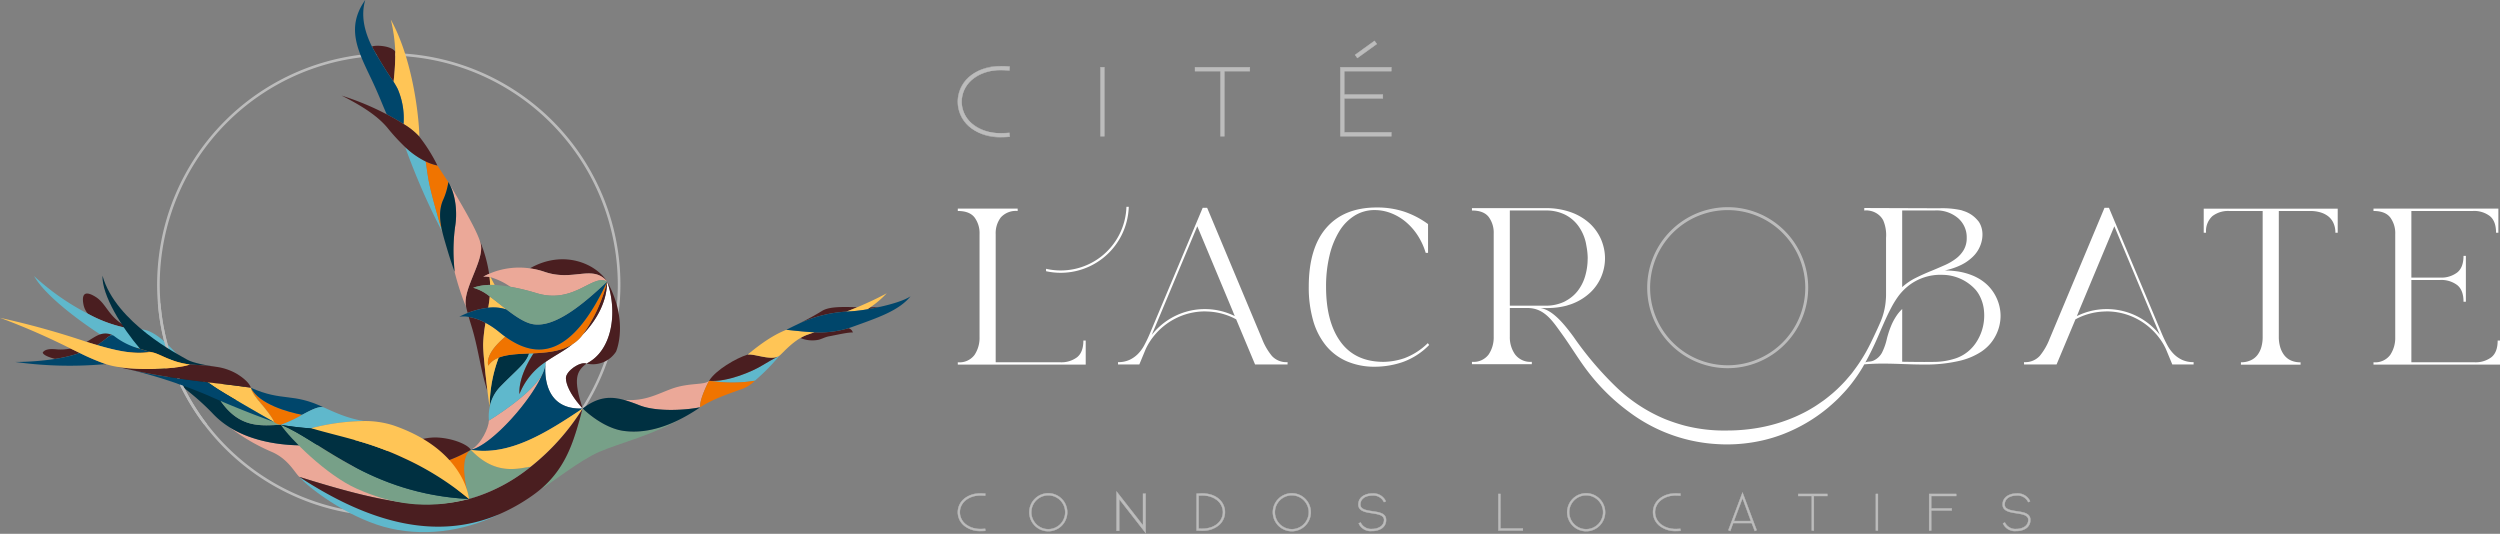 <svg xmlns="http://www.w3.org/2000/svg" xmlns:xlink="http://www.w3.org/1999/xlink" id="Group_37" data-name="Group 37" width="636.616" height="135.925" viewBox="0 0 636.616 135.925"><rect x="0" y="0" width="636.616" height="135.925" fill="#808080" stroke="none"/><clipPath id="clip-path"><rect id="Rectangle_22" data-name="Rectangle 22" width="636.616" height="135.925" fill="none"></rect></clipPath><clipPath id="clip-path-2"><rect id="Rectangle_23" data-name="Rectangle 23" width="18.325" height="30.759" fill="none"></rect></clipPath><g id="Group_32" data-name="Group 32"><g id="Group_31" data-name="Group 31" clip-path="url(#clip-path)"><path id="Path_119" data-name="Path 119" d="M86.581,127.294a58.989,58.989,0,1,1,58.988-58.988,59.058,59.058,0,0,1-58.988,58.988m0-117.309A58.32,58.32,0,1,0,144.9,68.306,58.387,58.387,0,0,0,86.581,9.985" transform="translate(12.419 4.193)" fill="#bcbcbc"></path><path id="Path_120" data-name="Path 120" d="M106.638,49.432v.036c.015.028.026.055.041.083-.015-.041-.025-.078-.039-.119" transform="translate(48 22.251)" fill="#fff"></path><path id="Path_121" data-name="Path 121" d="M111.576,49.471a5.962,5.962,0,0,1-.054.682c-.294,4.827-2.7,9.13-6.193,12.8l-.013.017a9.662,9.662,0,0,1-2.523,2.365c-2.122,1.716-4.581,2.918-6.921,4.551a6.738,6.738,0,0,1-.209,1.412,7.135,7.135,0,0,0,.17-.808c-.274,3.76.463,10.573,7.687,11.225.579.035,1.169.058,1.8.045q-.381-.42-.711-.822c-2.523-2.967-3.518-5.348-3.557-6.885-.045-1.847,3.66-4.35,5.245-3.734l.012,0-.022,0c6.47-3.183,8.042-12.821,5.293-20.843" transform="translate(43.06 22.268)" fill="#fff"></path><path id="Path_122" data-name="Path 122" d="M95.467,65.356c.078-.22.149-.436.21-.645-.062.212-.136.431-.22.653l.01-.007" transform="translate(42.968 29.128)" fill="#fff"></path><path id="Path_123" data-name="Path 123" d="M71.25,9.512C70.206,8,66.141,7.791,65.319,8.247a99.54,99.54,0,0,0,5.5,8.944,60.452,60.452,0,0,0,.435-7.68" transform="translate(29.402 3.616)" fill="#4a1e20"></path><path id="Path_124" data-name="Path 124" d="M155.5,53.888c-.795.073-1.618.109-2.454.12-.248.17-.495.339-.747.5,1.024-.171,2.108-.38,3.2-.621" transform="translate(68.552 24.256)" fill="#4a1e20"></path><path id="Path_125" data-name="Path 125" d="M155.278,53.966c-3.644-.09-7.094-.218-8.947.925-2.084,1.286-4.139,2.368-6.318,3.451a33.006,33.006,0,0,1,12.464-3.253c.948-.367,1.885-.74,2.8-1.124" transform="translate(63.024 24.267)" fill="#4a1e20"></path><path id="Path_126" data-name="Path 126" d="M144.147,58.67c-.657.223-1.292.442-1.882.654a10.082,10.082,0,0,0-1.7.809,7.846,7.846,0,0,0,4.45.479c.783-.126,1.782-.741,2.887-.921s5.054-1.111,6.006-.945a1.556,1.556,0,0,0-1.14-1.115,25.062,25.062,0,0,1-8.621,1.04" transform="translate(63.272 25.941)" fill="#4a1e20"></path><path id="Path_127" data-name="Path 127" d="M138.077,57.916l0,0h0" transform="translate(62.15 26.069)" fill="#4a1e20"></path><path id="Path_128" data-name="Path 128" d="M76.372,29.49a21.416,21.416,0,0,1-5.216-3.654A176.877,176.877,0,0,0,80.62,47.479S77.74,37.95,77.07,34.06c-.3-1.721-.463-3.128-.7-4.569" transform="translate(32.029 11.629)" fill="#5fb8cc"></path><path id="Path_129" data-name="Path 129" d="M70.4,21.145A18.824,18.824,0,0,1,71.87,30.03a17.65,17.65,0,0,1,4.012,3.206c.062-2.207-1-18.421-7.258-29.8a40.217,40.217,0,0,1,1.135,8.147,59.944,59.944,0,0,1-.434,7.68c.416.669.785,1.3,1.076,1.884" transform="translate(30.89 1.546)" fill="#ffc556"></path><path id="Path_130" data-name="Path 130" d="M17.737,52.362c-3.334-2.053-3.4.186-3.016,2.079a5.18,5.18,0,0,0,1.1,2.242A34.992,34.992,0,0,0,26.644,60.5c-5.667-2.617-5.861-6.265-8.907-8.14" transform="translate(6.554 23.202)" fill="#4a1e20"></path><path id="Path_131" data-name="Path 131" d="M87.916,56.5a11.526,11.526,0,0,0-4.223-2.229,12.94,12.94,0,0,1,4.321-.718q-.03-.983-.158-2.017a6.341,6.341,0,0,0-1.61-.081c.484-.274.993-.519,1.512-.748a35.332,35.332,0,0,0-2.407-8.493h0a7.047,7.047,0,0,1,.339,1.333c.525,4.14-4.542,11.015-3.878,15.209.048.216.1.432.151.65v0q.15.64.322,1.286a20.345,20.345,0,0,1,5.244-1.334c.158-.944.3-1.892.387-2.858" transform="translate(36.799 19.003)" fill="#4a1e20"></path><path id="Path_132" data-name="Path 132" d="M85.989,62.417a38.48,38.48,0,0,1,.6-5.263,13.784,13.784,0,0,0-4.278-1.5c.228.8.471,1.605.721,2.416C84.77,63.72,85.247,68.9,87.1,74.671h0c-.506-4.14-1.177-10.293-1.108-12.252" transform="translate(37.051 25.053)" fill="#4a1e20"></path><path id="Path_133" data-name="Path 133" d="M96.028,62.075c-2.9.123-5.653.226-7.739,1.06a35.873,35.873,0,0,0-2.3,12.6l0,0a10.164,10.164,0,0,1,2.635-5.136c4.382-4.5,6.642-6.006,7.4-8.519" transform="translate(38.703 27.942)" fill="#003041"></path><path id="Path_134" data-name="Path 134" d="M115.848,77.409c-3.171-.477-6.939-2.57-10.231-5.671-1.977,7.026-3.65,14.542-10.609,20.464l-.02.026c2.256-1.183,9.633-7.175,14.842-9.45,5.316-2.32,13.612-4.137,22.413-9.287-6.485,3.708-11.987,4.581-16.4,3.918" transform="translate(42.757 32.291)" fill="#77a088"></path><path id="Path_135" data-name="Path 135" d="M82.742,91.508a43.952,43.952,0,0,0,15.789-8.261c-3.493.586-9.192,2.258-15.321-4.255-3.254,2.136-.947,10.553-.468,12.516" transform="translate(36.686 35.556)" fill="#77a088"></path><path id="Path_136" data-name="Path 136" d="M131.251,66.873c-1.186,1.16-5.118.407-9.587,2.049-3.733,1.373-6.821,3.227-12.113,2.8l.013.009a40.4,40.4,0,0,1,4.008,1.4C117.9,74.821,125.3,74.37,129,73.6c-.293-1.588,1.694-5.772,2.255-6.73" transform="translate(49.312 30.101)" fill="#eba898"></path><path id="Path_137" data-name="Path 137" d="M52.553,83.736C54.834,86.454,64.46,93.743,74.012,96.43c9.725,2.738,20.277,1.27,29.41-3.153-15.629,2.944-32.99,2.227-50.869-9.542" transform="translate(23.655 37.692)" fill="#5fb8cc"></path><path id="Path_138" data-name="Path 138" d="M88.229,90.072l-.03,0c-.1.046-.081.048.03,0" transform="translate(39.671 40.544)" fill="#77a088"></path><path id="Path_139" data-name="Path 139" d="M32.884,62.051a15.445,15.445,0,0,1-2.38-.17,34.956,34.956,0,0,1-10.825-3.817,62.455,62.455,0,0,1-13.695-9.59c3.055,5.454,13.273,12.748,19.094,16.286,7.957,3.187,16.772,2.938,18.2,4.5-2.049-1.934-6.225-7.3-10.39-7.209" transform="translate(2.694 21.82)" fill="#5fb8cc"></path><path id="Path_140" data-name="Path 140" d="M73.23,22.692c-.291-.584-.66-1.215-1.076-1.884a99,99,0,0,1-5.5-8.944c-1.8-3.653-2.918-7.7-1.71-11.863-4.941,6.981-1.937,12.8,1.492,19.991,1.979,4.15,2.934,6.816,3.994,9.137,1.575.822,3.022,1.653,4.263,2.448a18.824,18.824,0,0,0-1.468-8.885" transform="translate(28.063)" fill="#00466b"></path><path id="Path_141" data-name="Path 141" d="M95.424,65.307c.017-.049.041-.1.058-.151l-.01.007c-.019.049-.032.1-.048.144" transform="translate(42.953 29.328)" fill="#eba898"></path><path id="Path_142" data-name="Path 142" d="M101.14,65.3c-2.171,5.354-13.863,12.4-13.863,12.4,0,1.7-1.917,6.046-4.6,7.459,5.27-1.1,15.879-13,18.459-19.858" transform="translate(37.217 29.392)" fill="#eba898"></path><path id="Path_143" data-name="Path 143" d="M111.159,75.236a13.208,13.208,0,0,1-1.8-.044c-7.225-.654-7.96-7.467-7.686-11.227a7.568,7.568,0,0,1-.17.809c-.023.088-.049.18-.075.27-.061.21-.132.425-.21.647-.019.049-.041.1-.059.151l-.01.03-.01.025c-2.58,6.859-13.189,18.759-18.459,19.858,9.858,1.613,19.262-4.379,28.478-10.519" transform="translate(37.217 28.793)" fill="#00466b"></path><path id="Path_144" data-name="Path 144" d="M99.728,66.765l.01-.025.012-.03c.016-.048.029-.094.048-.144.084-.222.158-.441.22-.654.026-.09.052-.181.075-.27a6.863,6.863,0,0,0,.209-1.414,17.548,17.548,0,0,0-6.659,8.206c-.161-3.166,1.28-6.774,3.612-10.4q-.579.028-1.153.052c-.763,2.515-3.022,4.021-7.4,8.519a10.164,10.164,0,0,0-2.633,5.138,11.545,11.545,0,0,0-.2,3.415s11.692-7.045,13.863-12.4" transform="translate(38.629 27.925)" fill="#5fb8cc"></path><path id="Path_145" data-name="Path 145" d="M86.241,48.7c-.1-.022-.189-.041-.28-.057q.131,1.033.158,2.017c.363-.006.74,0,1.143.012-.352-.674-.69-1.331-1.021-1.972" transform="translate(38.693 21.896)" fill="#ffc556"></path><path id="Path_146" data-name="Path 146" d="M85.736,54.926a10.836,10.836,0,0,1,4.666.45c-1.463-1.122-2.915-2.313-4.279-3.308-.09.966-.229,1.913-.387,2.858" transform="translate(38.592 23.437)" fill="#ffc556"></path><path id="Path_147" data-name="Path 147" d="M86.131,67.6c-.508-2.28,1.353-4.839,4.353-7.375q-.757-.546-1.51-1.162a21.114,21.114,0,0,0-3.524-2.37,38.48,38.48,0,0,0-.6,5.263c-.07,1.961.6,8.112,1.108,12.252.3,2.448.542,4.194.539,3.954a35.864,35.864,0,0,1,2.3-12.6,5.61,5.61,0,0,0-2.67,2.036" transform="translate(38.191 25.518)" fill="#ffc556"></path><path id="Path_148" data-name="Path 148" d="M87.05,48.168a7.037,7.037,0,0,0-.339-1.331c-1.159-3.409-4.9-9.585-7.979-14.878,2.062,3.528,2.258,8.2,1.713,11.411a45.283,45.283,0,0,0-.331,8.656c.12,1.6.052.895.206,2.794A68.465,68.465,0,0,0,83.156,63.6c.036.094.073.19.11.286a4.371,4.371,0,0,1-.094-.5c-.664-4.194,4.4-11.067,3.878-15.209" transform="translate(35.439 14.385)" fill="#eba898"></path><path id="Path_149" data-name="Path 149" d="M81.915,54.117l-.057-.145v0l.057.142v0" transform="translate(36.846 24.294)" fill="#eba898"></path><path id="Path_150" data-name="Path 150" d="M101.241,93.28C83.261,94.79,75,87.106,69.392,83.1c-1.961-.326-4.414-2.016-6.559-3.669l-.015-.007c-.106.013-12.9,1.566-22.454-4.365a49.261,49.261,0,0,0,10.553,6.175c4.258,1.785,5.9,5.244,7.122,6.4,21.489,6.756,32.434,8.472,43.2,5.641" transform="translate(18.169 33.788)" fill="#eba898"></path><path id="Path_151" data-name="Path 151" d="M70.267,85.009l.015.006-.009-.006c4.471-.381,9.146-1.794,11.2-.732a30.616,30.616,0,0,0-6.491-2.362c-4.049-.827-9.247-1.407-14.187-1.956-4.774.191-10.386,1.063-15.321-6.053,0,0,9.239-1.009,10.731,1.521-.468-.785-2.648-4.556-5.532-5.641a4.232,4.232,0,0,0-1.847-.289c-4.632.38-8.3-.378-16.687-3.612-.64-.267-1.207-.481-1.581-.618l-.278-.109.023.017-.225-.078a.493.493,0,0,0,.049.013,40.6,40.6,0,0,1-6.311-2.441c2.024,1.05,12.119,6.5,19.738,14.535a21.333,21.333,0,0,0,4.259,3.438c9.551,5.932,22.348,4.379,22.454,4.366" transform="translate(10.721 28.209)" fill="#003041"></path><path id="Path_152" data-name="Path 152" d="M98,86.512a58.293,58.293,0,0,0,13.158-14.774c-9.216,6.14-18.62,12.132-28.478,10.519C88.808,88.768,94.507,87.1,98,86.512" transform="translate(37.217 32.291)" fill="#ffc556"></path><path id="Path_153" data-name="Path 153" d="M124.72,71.738a58.269,58.269,0,0,1-13.158,14.774,43.941,43.941,0,0,1-15.789,8.261v0h-.019c-10.769,2.831-21.713,1.115-43.2-5.641,17.879,11.769,34.955,16.3,50.868,9.542.161-.068.69-.3.793-.351a46.18,46.18,0,0,0,8.234-4.809c.589-.428,1.137-.869,1.663-1.317,6.958-5.922,8.631-13.438,10.609-20.464" transform="translate(23.655 32.291)" fill="#4a1e20"></path><path id="Path_154" data-name="Path 154" d="M137.933,65c-2.093,1.3-8.575,4.231-13.419,3.857.564.057,1.092.119,1.6.183a35.815,35.815,0,0,0,10.061-.21,51.771,51.771,0,0,0,6.275-6.376,2.4,2.4,0,0,1-.544.286c-.828.439-2.478,1.334-3.975,2.261" transform="translate(56.047 28.114)" fill="#5fb8cc"></path><path id="Path_155" data-name="Path 155" d="M126.826,67.066c-.629-.064-1.175-.129-1.6-.184-.561.959-2.548,5.144-2.255,6.731,3.328-2.168,7.314-3.428,10.12-4.468a9,9,0,0,0,3.8-2.291,35.765,35.765,0,0,1-10.061.212" transform="translate(55.338 30.093)" fill="#f07400"></path><path id="Path_156" data-name="Path 156" d="M79.069,38.426a17.6,17.6,0,0,0,1.454-4.846c-.149-.177-1.28-1.872-2.778-4.194h0a13.134,13.134,0,0,1-2.992-1.031c.235,1.441.4,2.849.7,4.569C76.12,36.817,79,46.345,79,46.345c-.007-.035-.012-.067-.017-.1-.658-2.77-.88-5.336.086-7.819" transform="translate(33.648 12.764)" fill="#f07400"></path><path id="Path_157" data-name="Path 157" d="M116.828,71.78a40.748,40.748,0,0,0-4.008-1.4c-3.438-.943-6.575-.815-10.5,2.2,3.292,3.1,7.059,5.194,10.231,5.671,4.408.663,9.91-.21,16.4-3.918,1.076-.616,2.175-1.3,3.306-2.078-3.692.766-11.095,1.217-15.424-.479" transform="translate(46.056 31.448)" fill="#003041"></path><path id="Path_158" data-name="Path 158" d="M84.393,34.595h0a41.624,41.624,0,0,0-4.62-7.367A17.577,17.577,0,0,0,75.76,24.02c-1.241-.795-2.689-1.626-4.262-2.448a69.207,69.207,0,0,0-11.515-4.785c5.508,2.765,9.233,5.3,11.613,8.124a52.024,52.024,0,0,0,4.59,5A21.416,21.416,0,0,0,81.4,33.564a13.277,13.277,0,0,0,2.992,1.031" transform="translate(27 7.556)" fill="#4a1e20"></path><path id="Path_159" data-name="Path 159" d="M81.1,43.369c.545-3.211.348-7.883-1.714-11.41A17.523,17.523,0,0,1,77.93,36.8c-.964,2.483-.742,5.049-.086,7.819.178.753.383,1.517.612,2.3,1.07,3.676,1.536,5.161,2.519,7.918v-.023c-.154-1.9-.087-1.195-.207-2.794a45.158,45.158,0,0,1,.332-8.656" transform="translate(34.785 14.386)" fill="#003041"></path><path id="Path_160" data-name="Path 160" d="M77.718,82.216s2.1,6.949,6.753,9.3v0c-.479-1.962-2.786-10.379.468-12.516a38.653,38.653,0,0,1-7.28,3.238c.02,0,.039-.009.058-.015" transform="translate(34.957 35.556)" fill="#f07400"></path><path id="Path_161" data-name="Path 161" d="M55.853,78.421l.009.007c2.145,1.653,4.6,3.343,6.56,3.669a40.5,40.5,0,0,0,12.27-2.551A37.8,37.8,0,0,1,67.5,77.9c-.081-.035-.149-.071-.222-.106s-.122-.055-.174-.084c-.015-.009-.033-.013-.048-.02-2.053-1.062-6.729.349-11.2.731" transform="translate(25.141 34.796)" fill="#ffc556"></path><path id="Path_162" data-name="Path 162" d="M85.438,83.207a38.654,38.654,0,0,0,7.28-3.238c-.729-1.3-4.323-2.854-8.243-3.121-3.789-.257-7.4,1.367-11.823,2.915a40.537,40.537,0,0,1-12.27,2.552c9.449,1.5,15.264,3.676,25.055.892" transform="translate(27.18 34.579)" fill="#4a1e20"></path><path id="Path_163" data-name="Path 163" d="M85.5,81.487c-.019.006-.038.01-.058.015-9.791,2.786-15.6.611-25.055-.892,5.608,4,13.868,11.685,31.849,10.176h.017c-4.658-2.348-6.753-9.3-6.753-9.3" transform="translate(27.18 36.285)" fill="#164d64"></path><path id="Path_164" data-name="Path 164" d="M112.736,51.19c-2.877-4.508-11.082-8.25-19.691-3.348a19.6,19.6,0,0,1,3.7.874c7.391,2.57,12.226-1.966,15.988,2.474" transform="translate(41.882 20.494)" fill="#4a1e20"></path><path id="Path_165" data-name="Path 165" d="M94.829,62.772c-2.332,3.622-3.772,7.23-3.611,10.4a17.54,17.54,0,0,1,6.659-8.206c2.339-1.631,4.8-2.834,6.92-4.551-2.829,1.837-6.453,2.19-9.968,2.361" transform="translate(41.054 27.193)" fill="#4a1e20"></path><path id="Path_166" data-name="Path 166" d="M108.522,50.17c.013-.245.03-.489.035-.737a40.257,40.257,0,0,1-6.23,13.537c3.49-3.67,5.9-7.973,6.195-12.8" transform="translate(46.06 22.251)" fill="#4a1e20"></path><path id="Path_167" data-name="Path 167" d="M90.111,63.488c-3,2.536-4.861,5.1-4.353,7.375a5.616,5.616,0,0,1,2.668-2.037c2.088-.834,4.841-.937,7.741-1.06q.572-.024,1.151-.052c3.515-.171,7.138-.523,9.968-2.361a9.638,9.638,0,0,0,2.523-2.365l.013-.017a40.292,40.292,0,0,0,6.23-13.538C107.08,68.719,98.3,69.383,90.111,63.488" transform="translate(38.564 22.251)" fill="#f07400"></path><path id="Path_168" data-name="Path 168" d="M90.864,62.326c.5.412,1,.8,1.511,1.163,8.187,5.895,16.969,5.231,25.941-14.056-6.505,6.188-13.55,11.82-18.936,10.857-2.062-.37-4.39-1.962-6.688-3.727a10.836,10.836,0,0,0-4.667-.45,21.829,21.829,0,0,0-7.377,2.3,7.144,7.144,0,0,1,2.414.042,13.788,13.788,0,0,1,4.276,1.5,20.949,20.949,0,0,1,3.524,2.368" transform="translate(36.302 22.251)" fill="#00466b"></path><path id="Path_169" data-name="Path 169" d="M86.461,49.389c.091.017.184.035.28.057a17.408,17.408,0,0,1,5.019,2.428,57.409,57.409,0,0,1,6.718,1.633c9.537,2.867,14.213-5.009,17.947-2.974-3.762-4.44-8.6.1-15.988-2.474a19.49,19.49,0,0,0-3.7-.874,19.238,19.238,0,0,0-10.368,1.378c-.519.229-1.03.473-1.514.747a6.338,6.338,0,0,1,1.61.081" transform="translate(38.194 21.152)" fill="#eba898"></path><path id="Path_170" data-name="Path 170" d="M99.272,52.513a58.018,58.018,0,0,0-6.72-1.633,30.728,30.728,0,0,0-4-.454c-.4-.016-.78-.017-1.143-.012a12.908,12.908,0,0,0-4.321.716,11.526,11.526,0,0,1,4.223,2.229c1.365,1,2.816,2.185,4.279,3.309,2.3,1.765,4.626,3.357,6.688,3.727,5.386.963,12.43-4.669,18.936-10.857-3.733-2.033-8.409,5.841-17.945,2.974" transform="translate(37.401 22.146)" fill="#77a088"></path><path id="Path_171" data-name="Path 171" d="M99.376,67.613c.038,1.537,1.034,3.918,3.556,6.885.222.268.458.542.712.822-2.442-7.409-1.657-9.494.976-11.441-1.585-.616-5.29,1.887-5.244,3.734" transform="translate(44.732 28.711)" fill="#4a1e20"></path><path id="Path_172" data-name="Path 172" d="M102.985,70.33l.022,0a7.06,7.06,0,0,0,7.51-3.045s3.356-7.5-2.2-17.738c-.016-.028-.028-.054-.042-.083-.007-.012-.012-.023-.019-.036l.017.055c2.749,8.024,1.177,17.661-5.293,20.843" transform="translate(46.356 22.251)" fill="#4a1e20"></path><path id="Path_173" data-name="Path 173" d="M29.117,64.634c-.3-.086-.612-.18-.934-.277l-.049-.013.226.078-.023-.017.277.107c.376.136.941.351,1.582.618,8.39,3.235,12.053,3.992,16.687,3.614a4.256,4.256,0,0,1,1.847.287h0c-1.614-.959-7.558-2.667-11.125-3.517-.133-.032-.257-.057-.384-.086-3.038-.432-4.063.377-8.108-.795" transform="translate(12.664 28.963)" fill="#ffc34f"></path><path id="Path_174" data-name="Path 174" d="M38.752,70.48C43.687,77.6,49.3,76.724,54.071,76.534A8.9,8.9,0,0,1,49.481,72C47.991,69.47,38.752,70.48,38.752,70.48" transform="translate(17.443 31.635)" fill="#77a088"></path><path id="Path_175" data-name="Path 175" d="M33.161,66.722c4.044,1.172,5.07.363,8.108.795l.039.006a26.511,26.511,0,0,1-3.96-3.318c-1.424-1.56-10.239-1.312-18.2-4.5A36.888,36.888,0,0,0,25.916,64a40.684,40.684,0,0,0,6.311,2.442c.322.1.637.191.934.277" transform="translate(8.62 26.875)" fill="#f07400"></path><path id="Path_176" data-name="Path 176" d="M137.933,65.1c1.5-.927,3.147-1.821,3.975-2.261-2.122.831-5.873-.8-7.575-.558-2.9.882-8.148,3.925-9.819,6.676,4.845.374,11.327-2.559,13.419-3.857" transform="translate(56.047 28.021)" fill="#4a1e20"></path><path id="Path_177" data-name="Path 177" d="M148.324,58.541c-2.361-.088-4.709-.39-7.2-.624-2.61,1.037-5.608,2.787-9.842,6.311,1.7-.242,5.454,1.389,7.575.558a2.4,2.4,0,0,0,.544-.286c.631-.465,2.706-2.958,5.336-4.5a10.081,10.081,0,0,1,1.7-.809c.59-.212,1.225-.431,1.882-.654" transform="translate(59.095 26.07)" fill="#ffc556"></path><path id="Path_178" data-name="Path 178" d="M149.848,56.092a40.445,40.445,0,0,0,4.107-.506c.252-.162.5-.332.747-.5a24.456,24.456,0,0,0,4.213-3.588c-2.333,1.26-4.852,2.442-7.5,3.554-.916.384-1.853.757-2.8,1.124.4-.032.815-.061,1.241-.084" transform="translate(66.892 23.181)" fill="#ffc556"></path><path id="Path_179" data-name="Path 179" d="M169.7,52.04c-1.617,1.061-4.714,2-7.8,2.68-1.091.242-2.175.451-3.2.622a40.417,40.417,0,0,1-4.108.506c-.425.023-.837.052-1.24.084a33.007,33.007,0,0,0-12.464,3.253c-.908.422-1.833.882-2.809,1.376h0c2.488.233,4.835.537,7.2.625a25.042,25.042,0,0,0,8.622-1.041c.347-.107.7-.222,1.05-.349,6.456-2.329,11.772-4.086,14.761-7.757" transform="translate(62.15 23.425)" fill="#00466b"></path></g></g><g id="Group_34" data-name="Group 34" transform="translate(37.003 77.257)"><g id="Group_33" data-name="Group 33" clip-path="url(#clip-path-2)"><path id="Path_180" data-name="Path 180" d="M86.581,127.294a58.989,58.989,0,1,1,58.988-58.988,59.058,59.058,0,0,1-58.988,58.988m0-117.309A58.32,58.32,0,1,0,144.9,68.306,58.387,58.387,0,0,0,86.581,9.985" transform="translate(-24.584 -73.064)" fill="#bcbcbc"></path></g></g><g id="Group_36" data-name="Group 36"><g id="Group_35" data-name="Group 35" clip-path="url(#clip-path)"><path id="Path_181" data-name="Path 181" d="M49.316,74.592c2.31,3.506,11.629,12.855,19.333,16.275C77.148,94.639,86,96.4,97.231,93.493c-25.4-1.3-38.125-15.08-47.915-18.9" transform="translate(22.198 33.576)" fill="#77a088"></path><path id="Path_182" data-name="Path 182" d="M44.053,68.094c.061,1.707,4.709,5.922,5.918,8.727a3.419,3.419,0,0,0,1.714.7,31.437,31.437,0,0,0,5.432-2.545c-3.3-.6-10.964-2.639-13.064-6.878" transform="translate(19.829 30.651)" fill="#f07400"></path><path id="Path_183" data-name="Path 183" d="M36.44,67.129c.468.286.928.58,1.362.9,2.287,1.672,14.337,8.534,15.6,9.227-1.209-2.8-5.857-7.022-5.918-8.727-3.4-.547-6.987-.921-11.04-1.4" transform="translate(16.403 30.217)" fill="#ffc556"></path><path id="Path_184" data-name="Path 184" d="M40.232,71.016c2.185.154,4.233.251,6.13.513-1.411-.206-5.292-.837-6.829-1.756C37.638,68.64,21.369,60.454,18,48.409c-.194,4.978,5.022,13.331,9.571,18.625.911.293,1.9.583,2.986.873,2.035.326,4.754,2.53,9.68,3.109" transform="translate(8.098 21.79)" fill="#003041"></path><path id="Path_185" data-name="Path 185" d="M37.973,64.411l-.184-.025c.055.009.109.02.165.029l.019,0" transform="translate(17.01 28.982)" fill="#77a088"></path><path id="Path_186" data-name="Path 186" d="M57.117,74.972c2.317-1.251,4.42-2.339,5.563-1.845-8.119-3.882-10.432-1.4-18.627-5.033,2.1,4.239,9.759,6.276,13.064,6.878" transform="translate(19.829 30.651)" fill="#00466b"></path><path id="Path_187" data-name="Path 187" d="M42.484,68.107c-5.425-.641-11.694-1.473-19.472-3.15a127.481,127.481,0,0,1,19.533,6.472c8.675,3.9,16.9,6.8,16.9,6.8-1.259-.693-13.309-7.555-15.6-9.227-.434-.319-.893-.613-1.362-.9" transform="translate(10.358 29.239)" fill="#00466b"></path><path id="Path_188" data-name="Path 188" d="M22.05,59.107a2.535,2.535,0,0,0-.371-.19c-2.548-1.037-4.159.4-6.459,1.776.909.284,1.8.558,2.658.811,2.568-1.578,3.267-2.87,4.172-2.4" transform="translate(6.851 26.36)" fill="#4a1e20"></path><path id="Path_189" data-name="Path 189" d="M54.584,69.937s-.225-1.5-3.585-3.556a14.3,14.3,0,0,0-5.334-1.792c-.057-.009-.109-.02-.165-.029-.113-.017-.226-.032-.339-.048-1.9-.262-3.944-.361-6.13-.513l.019,0c-2.077.932-11.682,1.743-18.393.621,1.173.276,2.306.528,3.415.767,7.777,1.676,14.047,2.509,19.472,3.148,4.052.479,7.641.854,11.04,1.4" transform="translate(9.298 28.808)" fill="#4a1e20"></path><path id="Path_190" data-name="Path 190" d="M57.038,76.865a55.726,55.726,0,0,1,13.551-1.829l.009-.006c-4.31-.574-8.161-2.507-10.287-3.428-1.143-.494-3.245.593-5.563,1.845a31.439,31.439,0,0,1-5.432,2.545,73.178,73.178,0,0,0,7.926.932l-.2-.059" transform="translate(22.198 32.175)" fill="#5fb8cc"></path><path id="Path_191" data-name="Path 191" d="M18.058,64c.309,0,.618,0,.921,0-.061-.016-.131-.039-.2-.062-.236.022-.477.044-.716.064" transform="translate(8.128 28.778)" fill="#4a1e20"></path><path id="Path_192" data-name="Path 192" d="M14.58,61.2a12.886,12.886,0,0,1-3.438.219q-.492-.059-.94-.071c-.028,0-.052,0-.08-.007l.007,0c-1.262-.032-2.223.215-2.628.9.148.582,1.347,1.133,3.129,1.6a37.5,37.5,0,0,0,6.312-1.505c-.757-.364-1.54-.744-2.364-1.144" transform="translate(3.377 27.549)" fill="#4a1e20"></path><path id="Path_193" data-name="Path 193" d="M80.527,83.017c-8.8-4.136-15.864-5.307-23.285-7.493a73.178,73.178,0,0,1-7.926-.932c9.79,3.821,22.513,17.6,47.915,18.9a73.144,73.144,0,0,0-16.7-10.476" transform="translate(22.198 33.576)" fill="#003041"></path><path id="Path_194" data-name="Path 194" d="M25.7,64.805a56.486,56.486,0,0,1-6.6-2.813A37.5,37.5,0,0,1,12.792,63.5,70.143,70.143,0,0,1,2.7,64.269a100.123,100.123,0,0,0,22.267.6c.239-.02.48-.041.715-.064H25.7" transform="translate(1.217 27.904)" fill="#00466b"></path><path id="Path_195" data-name="Path 195" d="M17.054,61.366c5.022,1.478,9.2,2.355,13.113,1.813a2.713,2.713,0,0,1,.808.02c-1.089-.29-2.077-.58-2.987-.873a18.459,18.459,0,0,1-6.466-3.153c-.033-.029-.064-.048-.094-.073l-.009-.006a1.364,1.364,0,0,0-.193-.126c-.9-.473-1.6.819-4.172,2.4" transform="translate(7.676 26.499)" fill="#00466b"></path><path id="Path_196" data-name="Path 196" d="M48.349,67.689l-.019,0c-4.928-.579-7.645-2.783-9.68-3.109a2.7,2.7,0,0,0-.806-.019c-3.912.542-8.093-.335-13.115-1.814-.857-.252-1.747-.526-2.658-.809A210.556,210.556,0,0,0,0,55.808a175.939,175.939,0,0,1,17.955,7.823c.825.4,1.607.78,2.365,1.144a56.487,56.487,0,0,0,6.6,2.813c.062.02.128.046.19.065a21.087,21.087,0,0,0,2.849.655c6.711,1.122,16.315.313,18.393-.621" transform="translate(0 25.121)" fill="#ffc556"></path><path id="Path_197" data-name="Path 197" d="M54.845,75.822c7.42,2.185,14.487,3.358,23.285,7.493a73.109,73.109,0,0,1,16.7,10.476s-.948-12.473-19.294-18.763a23.644,23.644,0,0,0-7.346-1.093,55.727,55.727,0,0,0-13.551,1.829l.2.059" transform="translate(24.595 33.279)" fill="#ffc556"></path><path id="Path_198" data-name="Path 198" d="M181.394,29.579c-.719.065-1.408.1-2.1.1-7.4,0-11.1-4.488-11.1-9.008s3.7-9.042,11.1-9.042c.689,0,1.378.033,2.1.1l-.065.983c-.721-.065-1.41-.1-2.032-.1-6.747,0-10.122,4.062-10.122,8.058s3.374,8.025,10.122,8.025c.622,0,1.311-.032,2.032-.1Z" transform="translate(75.708 5.234)" fill="#bcbcbc"></path><path id="Path_199" data-name="Path 199" d="M179.3,29.728a12.15,12.15,0,0,1-8.362-2.822,8.379,8.379,0,0,1,0-12.489,12.113,12.113,0,0,1,8.362-2.839c.681,0,1.369.032,2.1.1l.049,0-.072,1.083-.051,0c-.721-.065-1.4-.1-2.027-.1a11.086,11.086,0,0,0-7.558,2.518,7.235,7.235,0,0,0,0,10.965,11.125,11.125,0,0,0,7.558,2.5c.64,0,1.322-.033,2.027-.1l.051,0,.072,1.083-.049,0C180.665,29.7,179.978,29.728,179.3,29.728Zm0-18.05A12.015,12.015,0,0,0,171,14.491a8.279,8.279,0,0,0,0,12.341,12.053,12.053,0,0,0,8.294,2.8c.663,0,1.332-.031,2.044-.094l-.059-.883c-.69.062-1.358.094-1.985.094a11.223,11.223,0,0,1-7.625-2.526,7.335,7.335,0,0,1,0-11.114,11.183,11.183,0,0,1,7.625-2.543c.612,0,1.28.032,1.985.094l.059-.883C180.629,11.709,179.96,11.678,179.3,11.678Z" transform="translate(75.708 5.234)" fill="#bcbcbc"></path><rect id="Rectangle_24" data-name="Rectangle 24" width="0.983" height="17.557" transform="translate(280.235 17.126)" fill="#bcbcbc"></rect><path id="Rectangle_25" data-name="Rectangle 25" d="M-.05-.05H1.033V17.607H-.05Zm.983.1H.05V17.507H.933Z" transform="translate(280.235 17.126)" fill="#bcbcbc"></path><path id="Path_200" data-name="Path 200" d="M216.332,29.366V12.791h-6.485V11.81H223.8v.982h-6.486V29.366Z" transform="translate(94.458 5.316)" fill="#bcbcbc"></path><path id="Path_201" data-name="Path 201" d="M217.365,29.416h-1.083V12.841H209.8V11.76h14.055v1.082h-6.486Zm-.983-.1h.883V12.741h6.486V11.86H209.9v.882h6.485Z" transform="translate(94.458 5.316)" fill="#bcbcbc"></path><path id="Path_202" data-name="Path 202" d="M235.376,31.451V13.895h12.973v.982h-11.99v5.961h9.827v.983h-9.827v8.647h11.99v.983Zm3.736-20.7,4.948-3.57.589.786-4.948,3.57Z" transform="translate(105.949 3.231)" fill="#bcbcbc"></path><path id="Path_203" data-name="Path 203" d="M248.4,31.5H235.326V13.845H248.4v1.082h-11.99v5.861h9.827v1.083h-9.827v8.547H248.4Zm-12.973-.1H248.3v-.883h-11.99V21.771h9.827v-.883h-9.827V14.826H248.3v-.882H235.426Zm4.264-19.8-.649-.866L244.07,7.11l.649.866Zm-.508-.844.529.706,4.867-3.512-.529-.706Z" transform="translate(105.949 3.231)" fill="#bcbcbc"></path><path id="Path_204" data-name="Path 204" d="M174.088,87.163c.331,0,.695.017,1.077.052l.036-.522c-.384-.035-.748-.052-1.114-.052-3.93,0-5.895,2.4-5.895,4.8s1.965,4.784,5.895,4.784c.365,0,.729-.019,1.114-.054l-.036-.521c-.383.033-.747.052-1.077.052-3.583,0-5.374-2.139-5.374-4.262s1.791-4.278,5.374-4.278" transform="translate(75.708 38.999)" fill="#bcbcbc"></path><path id="Path_205" data-name="Path 205" d="M174.088,86.591c.363,0,.729.017,1.118.052l.049,0-.043.622-.051,0c-.38-.035-.741-.052-1.073-.052a5.864,5.864,0,0,0-4,1.331,3.819,3.819,0,0,0,0,5.787,5.884,5.884,0,0,0,4,1.322c.316,0,.677-.018,1.073-.052l.051,0,.043.62-.049,0c-.4.036-.766.054-1.118.054a6.471,6.471,0,0,1-4.455-1.505,4.473,4.473,0,0,1,0-6.666A6.453,6.453,0,0,1,174.088,86.591Zm1.06.148c-.368-.032-.716-.048-1.06-.048a6.356,6.356,0,0,0-4.387,1.487,4.388,4.388,0,0,0-1.457,3.263c0,2.28,1.829,4.734,5.845,4.734.335,0,.682-.016,1.06-.049l-.029-.421c-.379.032-.726.048-1.031.048a5.981,5.981,0,0,1-4.064-1.348,3.919,3.919,0,0,1,0-5.936,5.961,5.961,0,0,1,4.064-1.356c.32,0,.667.016,1.031.048Z" transform="translate(75.708 38.999)" fill="#bcbcbc"></path><path id="Path_206" data-name="Path 206" d="M185.58,86.617a4.835,4.835,0,1,0,4.835,4.835,4.846,4.846,0,0,0-4.835-4.835m0,9.149a4.313,4.313,0,1,1,4.314-4.314,4.313,4.313,0,0,1-4.314,4.314" transform="translate(81.358 38.989)" fill="#bcbcbc"></path><path id="Path_207" data-name="Path 207" d="M185.58,86.567a4.885,4.885,0,1,1-4.885,4.885A4.89,4.89,0,0,1,185.58,86.567Zm0,9.671a4.785,4.785,0,1,0-4.785-4.786A4.791,4.791,0,0,0,185.58,96.238Zm0-9.149a4.363,4.363,0,1,1-4.364,4.363A4.368,4.368,0,0,1,185.58,87.089Zm0,8.627a4.263,4.263,0,1,0-4.264-4.264A4.269,4.269,0,0,0,185.58,95.716Z" transform="translate(81.358 38.989)" fill="#bcbcbc"></path><path id="Path_208" data-name="Path 208" d="M202.806,94.942l-6.6-8.46-.129-.167V96.321h.667V88.234l6.6,8.46.129.165V86.854h-.666Z" transform="translate(88.258 38.853)" fill="#bcbcbc"></path><path id="Path_209" data-name="Path 209" d="M203.522,97l-.218-.28-6.512-8.345v7.992h-.767v-10.2l.219.282,6.513,8.345V86.8h.766Zm-6.83-8.916,6.73,8.625V86.9h-.566v8.184l-6.732-8.626v9.81h.567Z" transform="translate(88.258 38.853)" fill="#bcbcbc"></path><path id="Path_210" data-name="Path 210" d="M211.46,86.641c-.383,0-.886.035-1.338.07V96.1c.452.035.956.052,1.338.052,3.931,0,5.895-2.365,5.895-4.749,0-2.4-1.963-4.765-5.895-4.765m0,8.992c-.242,0-.521,0-.816-.017V87.2c.277-.017.574-.035.816-.035,3.583,0,5.374,2.123,5.374,4.243s-1.791,4.227-5.374,4.227" transform="translate(94.581 38.999)" fill="#bcbcbc"></path><path id="Path_211" data-name="Path 211" d="M211.46,86.591c4.084,0,5.945,2.5,5.945,4.815a4.42,4.42,0,0,1-1.49,3.306,6.5,6.5,0,0,1-4.455,1.494c-.414,0-.916-.02-1.342-.052l-.046,0V86.664l.046,0C210.567,86.626,211.077,86.591,211.46,86.591Zm0,9.514c4.016,0,5.845-2.436,5.845-4.7s-1.829-4.715-5.845-4.715c-.367,0-.853.033-1.288.066v9.3C210.585,96.087,211.063,96.105,211.46,96.105Zm0-8.992a6,6,0,0,1,4.064,1.339,3.92,3.92,0,0,1,1.36,2.954c0,2.06-1.7,4.277-5.424,4.277-.245,0-.522,0-.819-.017l-.047,0V87.151l.047,0C210.922,87.13,211.217,87.113,211.46,87.113Zm0,8.47c3.658,0,5.324-2.165,5.324-4.177a3.821,3.821,0,0,0-1.327-2.879,5.9,5.9,0,0,0-4-1.314c-.227,0-.5.015-.766.032v8.324C210.971,95.583,211.23,95.583,211.46,95.583Z" transform="translate(94.581 38.999)" fill="#bcbcbc"></path><path id="Path_212" data-name="Path 212" d="M228.349,86.617a4.835,4.835,0,1,0,4.836,4.835,4.846,4.846,0,0,0-4.836-4.835m0,9.149a4.313,4.313,0,1,1,4.314-4.314,4.312,4.312,0,0,1-4.314,4.314" transform="translate(100.609 38.989)" fill="#bcbcbc"></path><path id="Path_213" data-name="Path 213" d="M228.349,86.567a4.885,4.885,0,1,1-4.885,4.885A4.891,4.891,0,0,1,228.349,86.567Zm0,9.671a4.785,4.785,0,1,0-4.785-4.786A4.792,4.792,0,0,0,228.349,96.238Zm0-9.149a4.363,4.363,0,1,1-4.363,4.363A4.368,4.368,0,0,1,228.349,87.089Zm0,8.627a4.263,4.263,0,1,0-4.263-4.264A4.269,4.269,0,0,0,228.349,95.716Z" transform="translate(100.609 38.989)" fill="#bcbcbc"></path><path id="Path_214" data-name="Path 214" d="M242.064,91.174c-1.5-.226-3.009-.47-3.009-1.688,0-1.547,1.356-2.313,3.1-2.313a2.988,2.988,0,0,1,2.9,1.688l.47-.209a3.413,3.413,0,0,0-3.374-2c-1.878,0-3.62.9-3.62,2.834,0,1.775,2.159,1.984,3.515,2.21,1.236.207,3.025.383,3.025,1.686,0,1.512-1.407,2.313-3.1,2.313a2.9,2.9,0,0,1-2.868-1.652l-.487.226a3.306,3.306,0,0,0,3.356,1.948c1.984,0,3.62-.9,3.62-2.835,0-1.774-1.948-1.965-3.531-2.209" transform="translate(107.369 39.005)" fill="#bcbcbc"></path><path id="Path_215" data-name="Path 215" d="M242.152,86.6a3.476,3.476,0,0,1,3.421,2.033l.016.044-.559.248-.02-.047a2.934,2.934,0,0,0-2.859-1.657c-1.879,0-3.046.867-3.046,2.263,0,1.19,1.508,1.418,2.966,1.639l.259.039c1.554.233,3.315.5,3.315,2.219a2.564,2.564,0,0,1-1.087,2.182,4.438,4.438,0,0,1-2.583.7,3.335,3.335,0,0,1-3.4-1.977l-.02-.045.578-.268.021.046a2.886,2.886,0,0,0,2.823,1.622,3.825,3.825,0,0,0,2.153-.58,1.974,1.974,0,0,0,.893-1.683c0-1.159-1.487-1.4-2.683-1.588l-.3-.049-.3-.048c-1.375-.219-3.259-.519-3.259-2.211a2.554,2.554,0,0,1,1.127-2.182A4.484,4.484,0,0,1,242.152,86.6Zm3.311,2.023a3.323,3.323,0,0,0-3.311-1.923,4.385,4.385,0,0,0-2.485.684,2.458,2.458,0,0,0-1.084,2.1c0,1.607,1.835,1.9,3.174,2.112l.3.048.3.049c1.233.2,2.767.443,2.767,1.687,0,1.632-1.58,2.363-3.146,2.363a2.948,2.948,0,0,1-2.893-1.635l-.4.184a3.246,3.246,0,0,0,3.29,1.873c1.726,0,3.57-.732,3.57-2.785,0-1.635-1.716-1.892-3.229-2.12l-.259-.039c-1.43-.216-3.051-.462-3.051-1.737,0-1.458,1.205-2.363,3.146-2.363a3.041,3.041,0,0,1,2.93,1.672Z" transform="translate(107.369 39.005)" fill="#bcbcbc"></path><path id="Path_216" data-name="Path 216" d="M263.643,86.737h-.522V96.06h6.227v-.522h-5.7Z" transform="translate(118.438 39.042)" fill="#bcbcbc"></path><path id="Path_217" data-name="Path 217" d="M263.071,86.687h.622v8.8h5.7v.622h-6.327Zm.522.1h-.422V96.01H269.3v-.422h-5.7Z" transform="translate(118.438 39.042)" fill="#bcbcbc"></path><path id="Path_218" data-name="Path 218" d="M280.035,86.617a4.835,4.835,0,1,0,4.835,4.835,4.846,4.846,0,0,0-4.835-4.835m0,9.149a4.313,4.313,0,1,1,4.314-4.314,4.314,4.314,0,0,1-4.314,4.314" transform="translate(123.875 38.989)" fill="#bcbcbc"></path><path id="Path_219" data-name="Path 219" d="M280.035,86.567a4.885,4.885,0,1,1-4.885,4.885A4.89,4.89,0,0,1,280.035,86.567Zm0,9.671a4.785,4.785,0,1,0-4.785-4.786A4.791,4.791,0,0,0,280.035,96.238Zm0-9.149a4.363,4.363,0,1,1-4.364,4.363A4.368,4.368,0,0,1,280.035,87.089Zm0,8.627a4.263,4.263,0,1,0-4.264-4.264A4.269,4.269,0,0,0,280.035,95.716Z" transform="translate(123.875 38.989)" fill="#bcbcbc"></path><path id="Path_220" data-name="Path 220" d="M296.169,87.163c.331,0,.695.017,1.078.052l.036-.522c-.384-.035-.748-.052-1.114-.052-3.931,0-5.9,2.4-5.9,4.8s1.965,4.784,5.9,4.784c.365,0,.729-.019,1.114-.054l-.036-.521c-.383.033-.747.052-1.078.052-3.583,0-5.376-2.139-5.376-4.262s1.792-4.278,5.376-4.278" transform="translate(130.659 38.999)" fill="#bcbcbc"></path><path id="Path_221" data-name="Path 221" d="M296.169,86.591c.363,0,.729.017,1.118.052l.049,0-.043.622-.051,0c-.38-.035-.741-.052-1.073-.052a5.866,5.866,0,0,0-4,1.331,3.817,3.817,0,0,0,0,5.787,5.886,5.886,0,0,0,4,1.322c.316,0,.677-.018,1.073-.052l.051,0,.043.62-.049,0c-.4.036-.766.054-1.118.054a6.474,6.474,0,0,1-4.456-1.505,4.472,4.472,0,0,1,0-6.666A6.456,6.456,0,0,1,296.169,86.591Zm1.06.148c-.368-.032-.715-.048-1.06-.048a6.359,6.359,0,0,0-4.389,1.487,4.388,4.388,0,0,0-1.458,3.263c0,2.28,1.829,4.734,5.846,4.734.335,0,.682-.016,1.06-.049L297.2,95.7c-.379.032-.726.048-1.031.048a5.983,5.983,0,0,1-4.065-1.348,3.917,3.917,0,0,1,0-5.936,5.963,5.963,0,0,1,4.065-1.356c.32,0,.667.016,1.031.048Z" transform="translate(130.659 38.999)" fill="#bcbcbc"></path><path id="Path_222" data-name="Path 222" d="M303.508,96.067l.47.226.747-2.017h4.732l.782,2.017.47-.226-3.6-9.582Zm1.408-2.313,2.193-5.827,2.137,5.827Z" transform="translate(136.617 38.929)" fill="#bcbcbc"></path><path id="Path_223" data-name="Path 223" d="M304.006,96.363l-.56-.27.016-.043,3.647-9.707,3.662,9.75-.56.27-.789-2.036h-4.663Zm.684-2.136h4.8l.774,2,.38-.183-3.536-9.415-3.538,9.415.379.183Zm4.628-.422h-4.474l2.265-6.02Zm-4.329-.1h4.186l-2.066-5.633Z" transform="translate(136.617 38.929)" fill="#bcbcbc"></path><path id="Path_224" data-name="Path 224" d="M315.78,87.259h3.443v8.8h.522v-8.8h3.444v-.522H315.78Z" transform="translate(142.141 39.042)" fill="#bcbcbc"></path><path id="Path_225" data-name="Path 225" d="M315.73,86.687h7.509v.622h-3.444v8.8h-.622v-8.8H315.73Zm7.409.1H315.83v.422h3.443v8.8h.422v-8.8h3.444Z" transform="translate(142.141 39.042)" fill="#bcbcbc"></path><rect id="Rectangle_26" data-name="Rectangle 26" width="0.521" height="9.323" transform="translate(477.682 125.778)" fill="#bcbcbc"></rect><path id="Rectangle_27" data-name="Rectangle 27" d="M-.05-.05H.571V9.373H-.05Zm.521.1H.05V9.273H.471Z" transform="translate(477.682 125.778)" fill="#bcbcbc"></path><path id="Path_226" data-name="Path 226" d="M338.766,96.059h.522V90.946h5.218v-.522h-5.218V87.258h6.365v-.522h-6.887Z" transform="translate(152.487 39.042)" fill="#bcbcbc"></path><path id="Path_227" data-name="Path 227" d="M339.338,96.109h-.622V86.686H345.7v.622h-6.365v3.066h5.217V91h-5.217Zm-.522-.1h.422V90.9h5.217v-.422h-5.217V87.208H345.6v-.422h-6.787Z" transform="translate(152.487 39.042)" fill="#bcbcbc"></path><path id="Path_228" data-name="Path 228" d="M355.2,91.174c-1.5-.226-3.01-.47-3.01-1.688,0-1.547,1.356-2.313,3.1-2.313a2.987,2.987,0,0,1,2.9,1.688l.47-.209a3.412,3.412,0,0,0-3.374-2c-1.878,0-3.618.9-3.618,2.834,0,1.775,2.158,1.984,3.514,2.21,1.236.207,3.026.383,3.026,1.686,0,1.512-1.408,2.313-3.1,2.313a2.9,2.9,0,0,1-2.868-1.652l-.487.226a3.307,3.307,0,0,0,3.356,1.948c1.984,0,3.618-.9,3.618-2.835,0-1.774-1.948-1.965-3.53-2.209" transform="translate(158.294 39.005)" fill="#bcbcbc"></path><path id="Path_229" data-name="Path 229" d="M355.284,86.6a3.476,3.476,0,0,1,3.421,2.033l.016.044-.559.249-.02-.047a2.931,2.931,0,0,0-2.859-1.657c-1.879,0-3.046.867-3.046,2.263,0,1.19,1.509,1.418,2.968,1.639l.259.039c1.553.233,3.313.5,3.313,2.219a2.565,2.565,0,0,1-1.086,2.182,4.435,4.435,0,0,1-2.582.7,3.335,3.335,0,0,1-3.4-1.977l-.02-.045.578-.268.021.046a2.886,2.886,0,0,0,2.823,1.622,3.825,3.825,0,0,0,2.153-.58,1.974,1.974,0,0,0,.893-1.683c0-1.158-1.488-1.4-2.684-1.588l-.3-.049-.3-.048c-1.375-.219-3.258-.519-3.258-2.211a2.555,2.555,0,0,1,1.126-2.182A4.481,4.481,0,0,1,355.284,86.6Zm3.311,2.023a3.323,3.323,0,0,0-3.311-1.923,4.382,4.382,0,0,0-2.485.684,2.459,2.459,0,0,0-1.083,2.1c0,1.607,1.834,1.9,3.173,2.112l.3.048.3.049c1.233.2,2.768.443,2.768,1.687,0,1.632-1.58,2.363-3.146,2.363a2.948,2.948,0,0,1-2.893-1.635l-.4.184a3.246,3.246,0,0,0,3.29,1.873c1.725,0,3.568-.732,3.568-2.785,0-1.635-1.715-1.892-3.228-2.12l-.26-.039c-1.431-.216-3.053-.461-3.053-1.737,0-1.458,1.205-2.363,3.146-2.363a3.039,3.039,0,0,1,2.93,1.672Z" transform="translate(158.294 39.005)" fill="#bcbcbc"></path><path id="Path_230" data-name="Path 230" d="M309.752,77.381a20.5,20.5,0,1,1,20.5-20.5,20.521,20.521,0,0,1-20.5,20.5m0-40.254a19.755,19.755,0,1,0,19.755,19.755,19.778,19.778,0,0,0-19.755-19.755" transform="translate(130.2 16.377)" fill="#bcbcbc"></path><path id="Path_231" data-name="Path 231" d="M168.192,75.762a4.779,4.779,0,0,0,4.258-1.876,7.776,7.776,0,0,0,1.28-4.5V43.13a6.712,6.712,0,0,0-1.28-4.259q-1.281-1.638-4.258-1.637v-.6h15.245v.6a5.175,5.175,0,0,0-4.289,1.637,6.621,6.621,0,0,0-1.308,4.259V75.762h16.434a6.684,6.684,0,0,0,4.288-1.28q1.605-1.281,1.608-4.259h.595v6.134H168.192Z" transform="translate(75.708 16.492)" fill="#fff"></path><path id="Path_232" data-name="Path 232" d="M260.489,71.448a17.722,17.722,0,0,1-6.818,4.376,22.2,22.2,0,0,1-6.937,1.162,17.752,17.752,0,0,1-7.265-1.4,14.112,14.112,0,0,1-5.3-4.018,17.821,17.821,0,0,1-3.247-6.4,30.559,30.559,0,0,1-1.1-8.544q0-9.886,4.5-15.038t12.832-5.151a21.877,21.877,0,0,1,7,1.072,22.353,22.353,0,0,1,6.043,3.157v7.325H259.6a17.235,17.235,0,0,0-2-4.376,15.368,15.368,0,0,0-3.008-3.454,13.363,13.363,0,0,0-3.78-2.262,11.417,11.417,0,0,0-4.2-.8,9.576,9.576,0,0,0-5.091,1.4,12.007,12.007,0,0,0-3.9,3.96,21.1,21.1,0,0,0-2.5,6.163,33.37,33.37,0,0,0-.892,8.01q0,8.99,3.721,14.053t10.928,5.062a17.041,17.041,0,0,0,5.271-.924,16.87,16.87,0,0,0,5.983-3.841Z" transform="translate(103.449 16.399)" fill="#fff"></path><path id="Path_233" data-name="Path 233" d="M396.451,75.762a5.775,5.775,0,0,0,2.5-.508,4.524,4.524,0,0,0,1.726-1.369,6,6,0,0,0,.983-2.024,9.1,9.1,0,0,0,.328-2.471V37.234h-8.515a6.577,6.577,0,0,0-4.288,1.311,5.139,5.139,0,0,0-1.608,4.227h-.6V36.638H421.1v6.134h-.595a5.792,5.792,0,0,0-.508-2.5,4.541,4.541,0,0,0-1.369-1.726,5.971,5.971,0,0,0-2.024-.983,9.035,9.035,0,0,0-2.471-.328H406.1v32.1a9.045,9.045,0,0,0,.329,2.471,6.331,6.331,0,0,0,.982,2.055,4.475,4.475,0,0,0,1.7,1.4,5.724,5.724,0,0,0,2.532.508v.595H396.451Z" transform="translate(174.191 16.492)" fill="#fff"></path><path id="Path_234" data-name="Path 234" d="M393.016,62.775A10.923,10.923,0,0,0,392.1,59.5a11.152,11.152,0,0,0-1.077-1.872,10.565,10.565,0,0,0-.673-.847,10.016,10.016,0,0,0-.754-.776,11.48,11.48,0,0,0-2.327-1.665,12.9,12.9,0,0,0-1.293-.618,16.723,16.723,0,0,0-4.2-1.1,21.741,21.741,0,0,0-2.906-.186A18.086,18.086,0,0,0,383.1,51q.5-.25.973-.539a11.194,11.194,0,0,0,1.339-.976,9.62,9.62,0,0,0,1.188-1.157c1.92-2.268,2.588-5.771.97-8.266a5.663,5.663,0,0,0-.439-.529,7.551,7.551,0,0,0-3.438-2.238c-.223-.074-.438-.164-.663-.222a22.483,22.483,0,0,0-5.531-.477l-19.113-.068c0,.215,0,.429-.006.645a4.278,4.278,0,0,1,.719-.036c.122,0,.241.025.36.039a4.969,4.969,0,0,1,2.887,1.347,4.555,4.555,0,0,1,.863,1.149,9.556,9.556,0,0,1,.719,4.455c0,1.212,0,2.429,0,3.641,0,3.637,0,7.271,0,10.922,0,.436-.032.872-.065,1.305a17.287,17.287,0,0,1-1.324,5.47c-.412.963-1.032,2.336-1.8,3.946-.255.535-.525,1.1-.808,1.681-.02.042-.045.081-.067.123-.357.727-.74,1.434-1.133,2.133s-.815,1.378-1.244,2.048q-.8,1.244-1.681,2.416c-.17.225-.328.457-.5.677l-.026.035c-.377.477-.773.934-1.172,1.392-.209.242-.415.489-.632.725-.406.444-.825.872-1.25,1.295l-.265.26c-.142.138-.28.277-.423.413q-.663.624-1.352,1.215c-.065.055-.13.107-.2.161-.176.148-.352.293-.529.438-.481.392-.967.777-1.472,1.144-.033.026-.071.051-.107.075-.187.132-.376.26-.563.39-.55.384-1.1.767-1.682,1.124-.76.468-1.528.924-2.33,1.34-.776.4-1.557.779-2.351,1.128s-1.589.671-2.4.966a41.181,41.181,0,0,1-4.917,1.462q-1.246.289-2.512.5a46.132,46.132,0,0,1-7.7.634,40.29,40.29,0,0,1-10.793-1.249,45.457,45.457,0,0,1-4.977-1.656,40.147,40.147,0,0,1-12.3-8.031A84.834,84.834,0,0,1,284.329,69.3c-2.97-4.063-5.654-6.89-8.461-7.3h1.787a18.93,18.93,0,0,0,4.875-.6c.184-.049.358-.115.539-.171.332-.1.669-.2.986-.329A13.984,13.984,0,0,0,288.669,58a11.788,11.788,0,0,0,2.768-4.05,12.175,12.175,0,0,0,.925-4.645,11.885,11.885,0,0,0-.47-3.266,12.91,12.91,0,0,0-.483-1.408,11.69,11.69,0,0,0-.731-1.434,12.172,12.172,0,0,0-2.1-2.645,14.177,14.177,0,0,0-4.733-2.889,18.693,18.693,0,0,0-6.73-1.1H258.479v.6q2.978,0,4.256,1.637a6.716,6.716,0,0,1,1.282,4.259v26.26a7.774,7.774,0,0,1-1.282,4.5,4.773,4.773,0,0,1-4.256,1.876v.6h15.245v-.6a4.867,4.867,0,0,1-4.258-1.876,7.528,7.528,0,0,1-1.343-4.5V61.992h4.526a7.526,7.526,0,0,1,1.526.155c3.322.7,5.184,3.659,7.156,6.373,2.488,3.424,4.61,7.106,7.258,10.41a51.707,51.707,0,0,0,10.119,9.694,41.228,41.228,0,0,0,18.644,7.668c.573.08,1.146.157,1.733.213.4.039.792.075,1.192.1,1,.07,2.011.123,3.051.123a40.763,40.763,0,0,0,9.16-1.022,38.88,38.88,0,0,0,5.052-1.528,41,41,0,0,0,11.8-6.949c.078-.064.141-.131.216-.194.619-.525,1.2-1.053,1.763-1.585.181-.174.361-.347.539-.523.235-.232.442-.465.667-.7.455-.476.906-.95,1.321-1.427.441-.509.864-1.017,1.26-1.528a40.721,40.721,0,0,0,2.957-4.347c.087-.148.161-.293.244-.441.03-.048.057-.1.081-.138,1.518-.141,3.039-.193,4.569-.2.508,0,1.018,0,1.527.012,2.04.033,4.084.128,6.12.183,1.018.029,2.035.048,3.048.045a37.7,37.7,0,0,0,9.013-.948,17.256,17.256,0,0,0,5.513-2.326,11.62,11.62,0,0,0,1.552-1.247,10.3,10.3,0,0,0,.761-.809,10.682,10.682,0,0,0,.668-.883,11.175,11.175,0,0,0,1.44-2.989,10.239,10.239,0,0,0,.274-1.075,10.623,10.623,0,0,0,.216-2.206,11,11,0,0,0-.073-1.135M268.124,61.4V37.16h8.994a10.9,10.9,0,0,1,5.09,1.072,9.472,9.472,0,0,1,3.335,2.829,11.563,11.563,0,0,1,1.846,3.93c.129.492.2.982.29,1.47a16.687,16.687,0,0,1,.277,2.847c0,.058-.012.112-.012.168a15.918,15.918,0,0,1-.644,4.417,11.218,11.218,0,0,1-1.994,3.872,9.472,9.472,0,0,1-2.149,1.942q-.274.183-.564.348c-.215.123-.425.249-.651.36a10.981,10.981,0,0,1-4.825.982ZM382.269,39.111a6.415,6.415,0,0,1,2.2,5,5.968,5.968,0,0,1-.744,3.066,7.564,7.564,0,0,1-1.994,2.233,14.314,14.314,0,0,1-2.858,1.668q-1.61.716-3.337,1.43-2.082.833-4.049,1.816a14.971,14.971,0,0,0-3.451,2.352V37.146h8.395a8.448,8.448,0,0,1,5.837,1.965m-14,36.565-.233,0,.007-13.431a10.5,10.5,0,0,0-1.362,1.589,14.483,14.483,0,0,0-1.494,2.777c-.136.326-.262.658-.381.992-.236.669-.439,1.349-.625,2.027a15.365,15.365,0,0,1-1.307,3.773,4.634,4.634,0,0,1-2.18,2,3.112,3.112,0,0,1-.959.222,4.741,4.741,0,0,0-.545.064l-.03.006a1.637,1.637,0,0,0-.506.171v0c.912-1.64,1.7-3.245,2.406-4.769,1.231-2.649,2.589-6.169,4.165-9.133a24.44,24.44,0,0,1,1.655-2.728,14.039,14.039,0,0,1,2.262-2.5,13.177,13.177,0,0,1,9.159-3.192,11.509,11.509,0,0,1,8.448,3.824,8.392,8.392,0,0,1,.783,1.1,10.128,10.128,0,0,1,1.343,4.3,11.81,11.81,0,0,1,.045,1.518,12.364,12.364,0,0,1-2.19,6.688,10.2,10.2,0,0,1-3.055,2.9,10.615,10.615,0,0,1-1.782.861,17.8,17.8,0,0,1-5.883.98c-.167,0-.342.007-.529.009-.555.007-1.186.01-1.839.009-2.181,0-4.623-.041-5.374-.054" transform="translate(116.348 16.441)" fill="#fff"></path><path id="Path_235" data-name="Path 235" d="M416.792,75.762a4.779,4.779,0,0,0,4.258-1.876,7.786,7.786,0,0,0,1.28-4.5V43.13a6.721,6.721,0,0,0-1.28-4.259q-1.281-1.638-4.258-1.637v-.6h31.8v6.134H448q0-2.978-1.608-4.259a6.593,6.593,0,0,0-4.227-1.279H426.438V54.2h7.385a6.709,6.709,0,0,0,4.256-1.28q1.636-1.279,1.637-4.258h.6V60.339h-.6q0-2.978-1.637-4.259a6.717,6.717,0,0,0-4.256-1.279h-7.385V75.762h16.079a6.68,6.68,0,0,0,4.287-1.28q1.61-1.281,1.608-4.259h.6v6.134H416.792Z" transform="translate(187.609 16.492)" fill="#fff"></path><path id="Path_236" data-name="Path 236" d="M235.514,74.215a15.744,15.744,0,0,1-2.5-4.317L219.019,36.49h-1.131L204.251,68.944q-.6,1.373-1.279,2.62a9.6,9.6,0,0,1-1.608,2.174,7.432,7.432,0,0,1-2.145,1.489,6.826,6.826,0,0,1-2.889.566v.6h5.419l.986-2.374.622-1.5c.191-.432.406-.834.626-1.23.128-.222.261-.438.4-.653s.29-.457.447-.673c.094-.132.2-.26.293-.39a16.772,16.772,0,0,1,5.912-4.935,16.567,16.567,0,0,1,7.428-1.765c.125,0,.245.016.368.019a16.551,16.551,0,0,1,7.581,2l4.816,11.5H239.5v-.6a4.991,4.991,0,0,1-3.989-1.578M223.993,63.206a17.17,17.17,0,0,0-19.079,5.66l11.6-27.671,8.933,21.379.238.595.379.9a17.117,17.117,0,0,0-2.074-.863" transform="translate(88.373 16.425)" fill="#fff"></path><path id="Path_237" data-name="Path 237" d="M359.42,74.215a15.745,15.745,0,0,0,2.5-4.317L375.915,36.49h1.131l13.637,32.454q.6,1.373,1.279,2.62a9.6,9.6,0,0,0,1.608,2.174,7.432,7.432,0,0,0,2.145,1.489,6.825,6.825,0,0,0,2.889.566v.6h-5.419l-.986-2.374-.622-1.5c-.191-.432-.406-.834-.626-1.23-.128-.222-.261-.438-.4-.653s-.291-.457-.447-.673c-.094-.132-.2-.26-.293-.39a16.772,16.772,0,0,0-5.912-4.935,16.567,16.567,0,0,0-7.428-1.765c-.125,0-.245.016-.368.019a16.552,16.552,0,0,0-7.581,2l-4.816,11.5h-8.277v-.6a4.991,4.991,0,0,0,3.989-1.578m11.521-11.009a17.17,17.17,0,0,1,19.079,5.66l-11.6-27.671-8.933,21.379-.238.595-.378.9a17.113,17.113,0,0,1,2.074-.863" transform="translate(159.989 16.425)" fill="#fff"></path><path id="Path_238" data-name="Path 238" d="M204.157,36.318A16.733,16.733,0,0,1,183.691,52.1v.615a17.345,17.345,0,0,0,21.062-16.4Z" transform="translate(82.684 16.348)" fill="#fff"></path></g></g></svg>